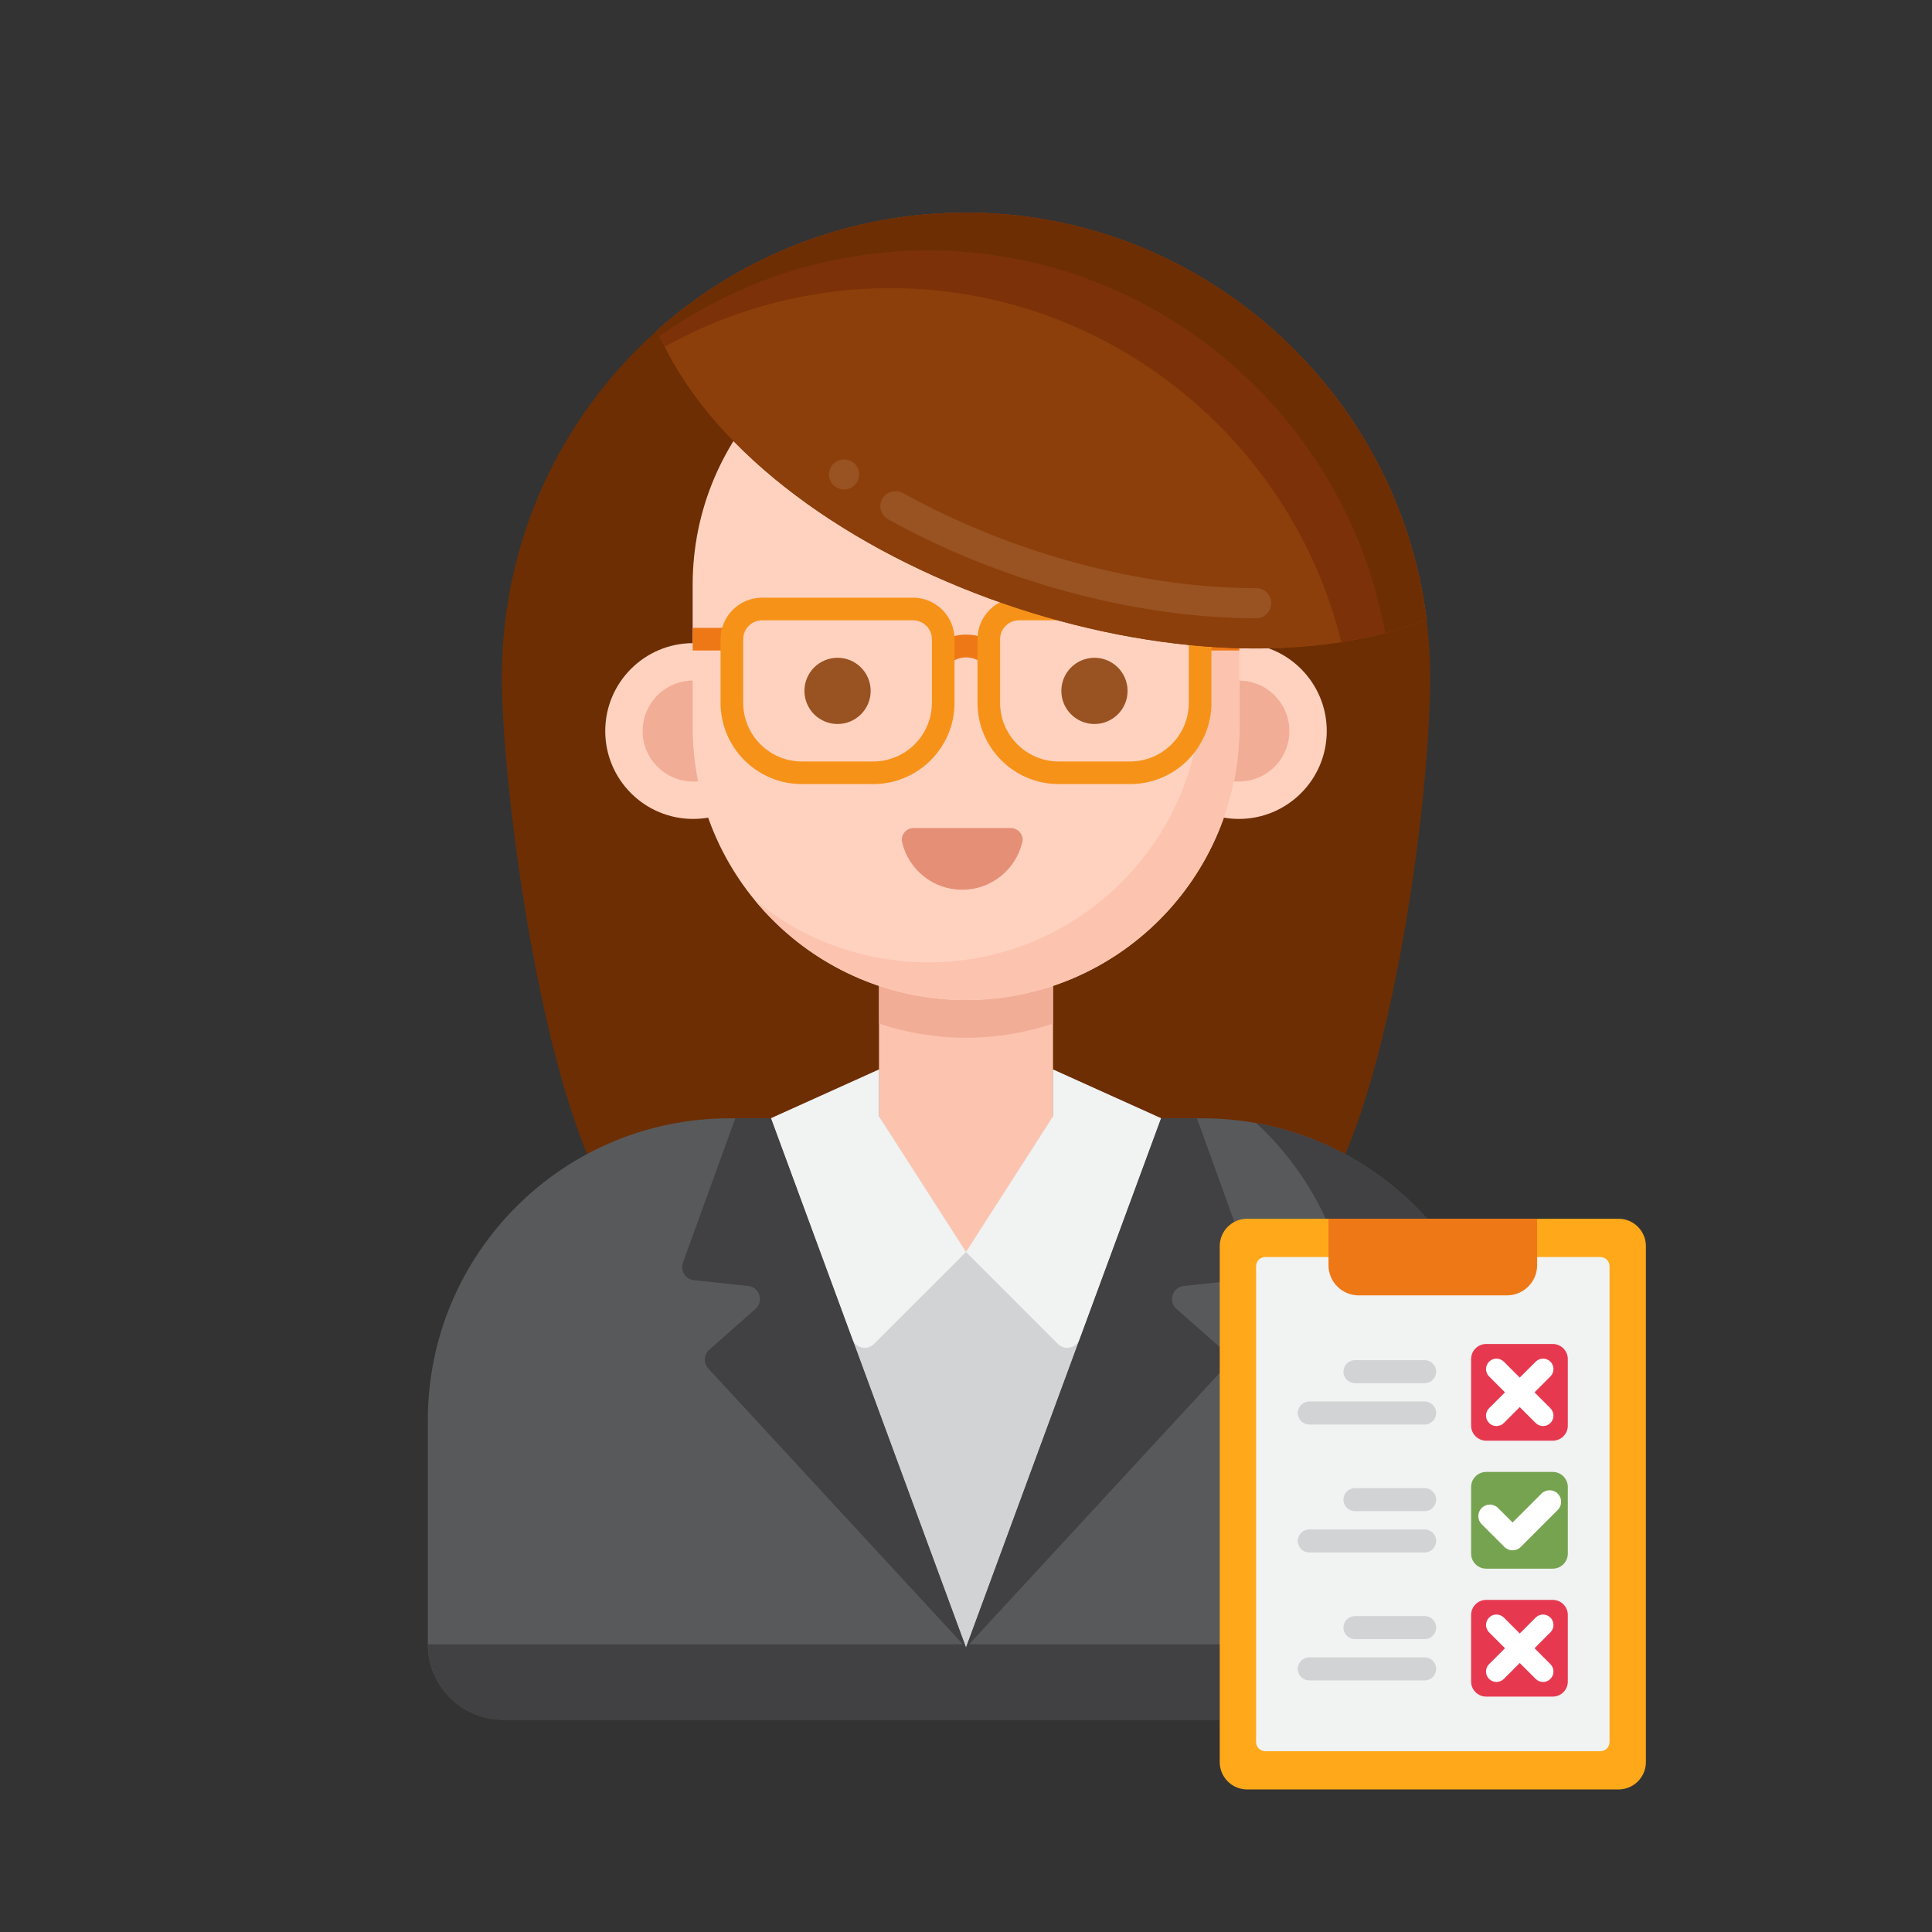 <?xml version="1.0" encoding="utf-8"?>
<!-- Generator: Adobe Illustrator 24.0.0, SVG Export Plug-In . SVG Version: 6.00 Build 0)  -->
<svg version="1.1" id="Layer_1" xmlns="http://www.w3.org/2000/svg" xmlns:xlink="http://www.w3.org/1999/xlink" x="0px" y="0px"
	 viewBox="0 0 256 256" enable-background="new 0 0 256 256" xml:space="preserve">
<rect x="0" y="0" width="256" height="256" fill="#333333" stroke="none"/>
<g>
	<g>
		<g>
			<g>
				<g>
					<path fill="#6D2E03" d="M173.43,161.14c-4.58,5.02-11.9,6.35-17.98,3.31c-8.26-4.13-17.58-6.45-27.45-6.45
						s-19.19,2.32-27.45,6.45c-6.09,3.04-13.41,1.7-18-3.33c-9.97-10.93-16.05-55.47-16.05-71.44c0-18.09,7.81-34.35,20.24-45.6
						C97.87,34,112.72,27.94,128.98,28.19c29.81,0.47,54.79,22.54,59.65,51.22c0.47,2.7,0.75,5.46,0.84,8.26
						C190,104.43,183.83,149.75,173.43,161.14z"/>
				</g>
				<g>
					<g>
						<g>
							<path fill="#58595B" d="M199.31,188.18v29.7c0,5.53-4.48,10-10,10H66.69c-5.52,0-10-4.47-10-10v-29.7c0-22.09,17.91-40,40-40
								h62.62C181.4,148.18,199.31,166.09,199.31,188.18z"/>
						</g>
						<g>
							<g>
								<g>
									<path fill="#FCC4AE" d="M116.472,126.744l0,28.443c0,2.2,0.634,4.355,1.826,6.207l0,0c4.537,7.048,14.869,7.048,19.406,0
										l0,0c1.192-1.852,1.826-4.006,1.826-6.207v-28.442H116.472z"/>
								</g>
								<g>
									<g>
										<path fill="#F2AD97" d="M116.471,135.638c3.623,1.208,7.497,1.872,11.528,1.872h0c4.032,0,7.906-0.664,11.529-1.873
											v-8.893h-23.057L116.471,135.638z"/>
									</g>
									<g>
										<g>
											<g>
												<circle fill="#FFD2C0" cx="91.844" cy="96.866" r="11.646"/>
											</g>
											<g>
												<circle fill="#F2AD97" cx="91.844" cy="96.866" r="6.692"/>
											</g>
										</g>
										<g>
											<g>
												<circle fill="#FFD2C0" cx="164.156" cy="96.866" r="11.646"/>
											</g>
											<g>
												<circle fill="#F2AD97" cx="164.156" cy="96.866" r="6.692"/>
											</g>
										</g>
									</g>
									<g>
										<path fill="#FFD2C0" d="M128,132.51L128,132.51c-20.004,0-36.219-16.216-36.219-36.219V77.489
											c0-20.003,16.216-36.219,36.219-36.219h0c20.003,0,36.219,16.216,36.219,36.219v18.801
											C164.219,116.294,148.003,132.51,128,132.51z"/>
									</g>
									<g>
										<path fill="#FCC4AE" d="M150.988,49.501c5.142,6.254,8.231,14.26,8.231,22.988v18.801
											c0,20.003-16.216,36.219-36.219,36.219h0c-8.728,0-16.735-3.089-22.988-8.231c6.643,8.078,16.713,13.231,27.988,13.231h0
											c20.003,0,36.219-16.216,36.219-36.219V77.489C164.219,66.214,159.066,56.144,150.988,49.501z"/>
									</g>
									<g>
										<g>
											<g>
												<rect x="91.78" y="83.195" fill="#EF7816" width="5.197" height="3"/>
											</g>
										</g>
										<g>
											<g>
												<path fill="#EF7816" d="M125.743,88.023l-2.121-2.121c1.175-1.175,2.736-1.822,4.396-1.822
													c1.66,0,3.222,0.647,4.396,1.822l-2.121,2.121C129.075,86.806,126.96,86.806,125.743,88.023z"/>
											</g>
										</g>
										<g>
											<g>
												<path fill="#F79219" d="M115.712,103.896h-9.466c-5.938,0-10.768-4.83-10.768-10.767v-8.435c0-3.033,2.468-5.5,5.5-5.5
													h20c3.032,0,5.5,2.467,5.5,5.5v8.435C126.479,99.066,121.648,103.896,115.712,103.896z M100.979,82.195
													c-1.379,0-2.5,1.122-2.5,2.5v8.435c0,4.283,3.484,7.767,7.768,7.767h9.466c4.282,0,7.767-3.484,7.767-7.767v-8.435
													c0-1.378-1.121-2.5-2.5-2.5H100.979z"/>
											</g>
										</g>
										<g>
											<g>
												<rect x="159.021" y="83.195" fill="#EF7816" width="5.197" height="3"/>
											</g>
										</g>
										<g>
											<g>
												<path fill="#F79219" d="M149.754,103.896h-9.466c-5.937,0-10.767-4.83-10.767-10.767v-8.435c0-3.033,2.468-5.5,5.5-5.5
													h20c3.032,0,5.5,2.467,5.5,5.5v8.435C160.521,99.066,155.691,103.896,149.754,103.896z M135.021,82.195
													c-1.379,0-2.5,1.122-2.5,2.5v8.435c0,4.283,3.484,7.767,7.767,7.767h9.466c4.283,0,7.768-3.484,7.768-7.767v-8.435
													c0-1.378-1.121-2.5-2.5-2.5H135.021z"/>
											</g>
										</g>
									</g>
									<g>
										<g>
											<circle fill="#995222" cx="110.979" cy="91.546" r="4.388"/>
										</g>
										<g>
											<circle fill="#995222" cx="145.021" cy="91.546" r="4.388"/>
										</g>
									</g>
								</g>
							</g>
							<g>
								<g>
									<g>
										<path fill="#8C3F0A" d="M189.028,82.061c-0.113-0.89-0.245-1.774-0.398-2.651c-4.86-28.68-29.84-50.75-59.65-51.22
											c-16.09-0.247-30.799,5.684-41.89,15.575C100.225,74.733,157.126,94.74,189.028,82.061z"/>
									</g>
								</g>
							</g>
							<g>
								<g>
									<g>
										<g>
											<path fill="#8C3F0A" d="M189.028,82.061c-0.113-0.89-0.245-1.774-0.398-2.651c-4.86-28.68-29.84-50.75-59.65-51.22
												c-16.09-0.247-30.799,5.684-41.89,15.575C100.225,74.733,157.126,94.74,189.028,82.061z"/>
										</g>
									</g>
								</g>
							</g>
							<g>
								<path fill="#7C3108" d="M118.98,38.19c28.291,0.446,52.231,20.347,58.752,46.89c4.005-0.633,7.801-1.63,11.296-3.019
									c-0.113-0.89-0.245-1.774-0.398-2.651c-4.86-28.68-29.84-50.75-59.65-51.22c-16.09-0.247-30.799,5.684-41.89,15.575
									c0.309,0.729,0.643,1.453,1,2.17C97.21,40.85,107.759,38.017,118.98,38.19z"/>
							</g>
							<g>
								<path fill="#6D2E03" d="M123.98,33.19c29.62,0.467,54.472,22.26,59.554,50.674c1.899-0.504,3.734-1.104,5.493-1.803
									c-0.113-0.89-0.245-1.774-0.398-2.651c-4.86-28.68-29.84-50.75-59.65-51.22c-16.09-0.247-30.799,5.684-41.89,15.575
									c0.107,0.251,0.216,0.502,0.329,0.752C97.708,37.206,110.348,32.98,123.98,33.19z"/>
							</g>
							<g>
								<path fill="#995222" d="M166.45,81.93L166.45,81.93c-14.74-0.01-31.381-4.18-45.641-11.45c-1.08-0.56-2.14-1.12-3.13-1.67
									c-0.97-0.54-1.31-1.76-0.78-2.72c0.521-0.93,1.79-1.3,2.721-0.78c0.96,0.53,1.97,1.07,3.01,1.6
									c13.7,7,29.66,11.02,43.79,11.02h0.03c1.1,0,2,0.89,2,2C168.45,81.03,167.55,81.93,166.45,81.93z M111.84,64.86
									c-0.4,0-0.79-0.12-1.13-0.35c-0.91-0.62-1.141-1.87-0.521-2.77c0.601-0.88,1.88-1.13,2.771-0.53h0.01
									c0.44,0.3,0.74,0.76,0.84,1.28c0.09,0.53-0.02,1.06-0.319,1.5C113.12,64.54,112.5,64.86,111.84,64.86z"/>
							</g>
							<g>
								<path fill="#E59076" d="M133.934,109.715c0.996,0,1.751,0.93,1.521,1.9c-0.857,3.603-4.096,6.283-7.961,6.283
									c-3.865,0-7.104-2.68-7.961-6.283c-0.23-0.969,0.524-1.9,1.521-1.9H133.934z"/>
							</g>
						</g>
						<g>
							<path fill="#414042" d="M166.474,148.823c7.893,7.307,12.834,17.756,12.834,29.359v29.7c0,5.523-4.477,10-10,10H56.692
								c0,5.523,4.477,10,10,10h122.616c5.523,0,10-4.477,10-10v-29.7C199.308,168.538,185.146,152.201,166.474,148.823z"/>
						</g>
					</g>
					<g>
						<g>
							<g>
								<polygon fill="#D1D3D4" points="153.85,148.18 139.529,141.72 139.529,147.931 128,165.897 116.471,147.931 116.472,141.72 
									102.16,148.18 128,218.317 128.001,218.317 								"/>
							</g>
							<g>
								<path fill="#F1F2F2" d="M102.16,148.18l10.793,29.276c0.439,1.191,1.964,1.525,2.862,0.628L128,165.897l-11.529-17.967
									l0-6.21L102.16,148.18z"/>
							</g>
							<g>
								<path fill="#F1F2F2" d="M153.85,148.18l-10.802,29.276c-0.439,1.191-1.964,1.525-2.862,0.628L128,165.897l11.529-17.967
									l0-6.21L153.85,148.18z"/>
							</g>
						</g>
						<g>
							<path fill="#414042" d="M128,218.32l-34.15-36.99c-0.66-0.72-0.61-1.84,0.13-2.48l6.13-5.41c1.14-1,0.54-2.88-0.96-3.04
								l-7.21-0.77c-1.12-0.12-1.83-1.26-1.45-2.32l6.94-19.13h4.73L128,218.32z"/>
						</g>
						<g>
							<path fill="#414042" d="M164.06,169.63l-7.21,0.77c-1.5,0.16-2.1,2.04-0.96,3.04l6.13,5.41c0.74,0.64,0.79,1.76,0.13,2.48
								L128,218.32l25.85-70.14h4.75l6.91,19.13C165.89,168.37,165.18,169.51,164.06,169.63z"/>
						</g>
					</g>
				</g>
			</g>
		</g>
	</g>
	<g>
		<g>
			<g>
				<g>
					<g>
						<path fill="#FFA91A" d="M214.457,237.11h-49.204c-2.007,0-3.633-1.627-3.633-3.633v-68.355c0-2.007,1.627-3.633,3.633-3.633
							h49.204c2.007,0,3.634,1.627,3.634,3.633v68.355C218.091,235.483,216.464,237.11,214.457,237.11z"/>
					</g>
				</g>
			</g>
			<g>
				<g>
					<g>
						<path fill="#F1F2F2" d="M212.06,232.044h-44.409c-0.669,0-1.211-0.542-1.211-1.211v-63.056c0-0.669,0.542-1.211,1.211-1.211
							h44.409c0.669,0,1.211,0.542,1.211,1.211v63.056C213.271,231.502,212.729,232.044,212.06,232.044z"/>
					</g>
				</g>
			</g>
		</g>
		<g>
			<path fill="#76A34F" d="M205.745,207.855h-8.815c-1.105,0-2-0.895-2-2v-8.815c0-1.105,0.895-2,2-2h8.815c1.105,0,2,0.895,2,2
				v8.815C207.745,206.959,206.85,207.855,205.745,207.855z"/>
		</g>
		<g>
			<path fill="#E63950" d="M205.745,224.809h-8.815c-1.105,0-2-0.895-2-2v-8.815c0-1.105,0.895-2,2-2h8.815c1.105,0,2,0.895,2,2
				v8.815C207.745,223.914,206.85,224.809,205.745,224.809z"/>
		</g>
		<g>
			<path fill="#EF7816" d="M199.679,171.643h-19.648c-2.209,0-4-1.791-4-4v-6.156h27.648v6.156
				C203.679,169.852,201.888,171.643,199.679,171.643z"/>
		</g>
		<g>
			<g>
				<g>
					<g>
						<path fill="#FFFFFF" d="M200.424,205.429c-0.391,0-0.782-0.149-1.08-0.447l-3.009-3.009c-0.597-0.597-0.597-1.564,0-2.161
							c0.597-0.596,1.564-0.596,2.161,0l1.928,1.929l3.827-3.827c0.597-0.596,1.564-0.596,2.161,0c0.597,0.597,0.597,1.564,0,2.161
							l-4.907,4.907C201.206,205.279,200.815,205.429,200.424,205.429z"/>
					</g>
				</g>
			</g>
		</g>
		<g>
			<path fill="#E63950" d="M205.745,190.9h-8.815c-1.105,0-2-0.895-2-2v-8.815c0-1.105,0.895-2,2-2h8.815c1.105,0,2,0.895,2,2v8.815
				C207.745,190.005,206.85,190.9,205.745,190.9z"/>
		</g>
		<g>
			<g>
				<path fill="#FFFFFF" d="M197.311,188.555L197.311,188.555c-0.54-0.54-0.54-1.415,0-1.955l6.171-6.17
					c0.54-0.54,1.415-0.54,1.954,0l0,0c0.54,0.54,0.54,1.415,0,1.955l-6.17,6.17C198.725,189.095,197.85,189.095,197.311,188.555z"
					/>
			</g>
			<g>
				<path fill="#FFFFFF" d="M205.436,188.555L205.436,188.555c0.54-0.54,0.54-1.415,0-1.955l-6.17-6.17
					c-0.54-0.54-1.415-0.54-1.954,0h0c-0.54,0.54-0.54,1.415,0,1.955l6.171,6.17C204.021,189.095,204.896,189.095,205.436,188.555z"
					/>
			</g>
		</g>
		<g>
			<g>
				<path fill="#FFFFFF" d="M197.311,222.464L197.311,222.464c-0.54-0.54-0.54-1.415,0-1.955l6.171-6.17
					c0.54-0.54,1.415-0.54,1.954,0l0,0c0.54,0.54,0.54,1.415,0,1.955l-6.17,6.17C198.725,223.004,197.85,223.004,197.311,222.464z"
					/>
			</g>
			<g>
				<path fill="#FFFFFF" d="M205.436,222.464L205.436,222.464c0.54-0.54,0.54-1.415,0-1.955l-6.17-6.17
					c-0.54-0.54-1.415-0.54-1.954,0h0c-0.54,0.54-0.54,1.415,0,1.955l6.171,6.17C204.021,223.004,204.896,223.004,205.436,222.464z"
					/>
			</g>
		</g>
		<g>
			<g>
				<path fill="#D1D3D4" d="M188.772,183.281h-9.229c-0.842,0-1.525-0.683-1.525-1.525l0,0c0-0.842,0.683-1.525,1.525-1.525h9.229
					c0.842,0,1.525,0.683,1.525,1.525l0,0C190.298,182.598,189.615,183.281,188.772,183.281z"/>
			</g>
			<g>
				<path fill="#D1D3D4" d="M188.772,188.755h-15.284c-0.842,0-1.525-0.683-1.525-1.525l0,0c0-0.842,0.683-1.525,1.525-1.525h15.284
					c0.842,0,1.525,0.683,1.525,1.525l0,0C190.298,188.072,189.615,188.755,188.772,188.755z"/>
			</g>
		</g>
		<g>
			<g>
				<path fill="#D1D3D4" d="M188.772,200.235h-9.229c-0.842,0-1.525-0.683-1.525-1.525l0,0c0-0.842,0.683-1.525,1.525-1.525h9.229
					c0.842,0,1.525,0.683,1.525,1.525l0,0C190.298,199.552,189.615,200.235,188.772,200.235z"/>
			</g>
			<g>
				<path fill="#D1D3D4" d="M188.772,205.71h-15.284c-0.842,0-1.525-0.683-1.525-1.525l0,0c0-0.842,0.683-1.525,1.525-1.525h15.284
					c0.842,0,1.525,0.683,1.525,1.525l0,0C190.298,205.027,189.615,205.71,188.772,205.71z"/>
			</g>
		</g>
		<g>
			<g>
				<path fill="#D1D3D4" d="M188.772,217.19h-9.229c-0.842,0-1.525-0.683-1.525-1.525l0,0c0-0.842,0.683-1.525,1.525-1.525h9.229
					c0.842,0,1.525,0.683,1.525,1.525l0,0C190.298,216.507,189.615,217.19,188.772,217.19z"/>
			</g>
			<g>
				<path fill="#D1D3D4" d="M188.772,222.664h-15.284c-0.842,0-1.525-0.683-1.525-1.525l0,0c0-0.842,0.683-1.525,1.525-1.525h15.284
					c0.842,0,1.525,0.683,1.525,1.525l0,0C190.298,221.981,189.615,222.664,188.772,222.664z"/>
			</g>
		</g>
	</g>
</g>
</svg>
